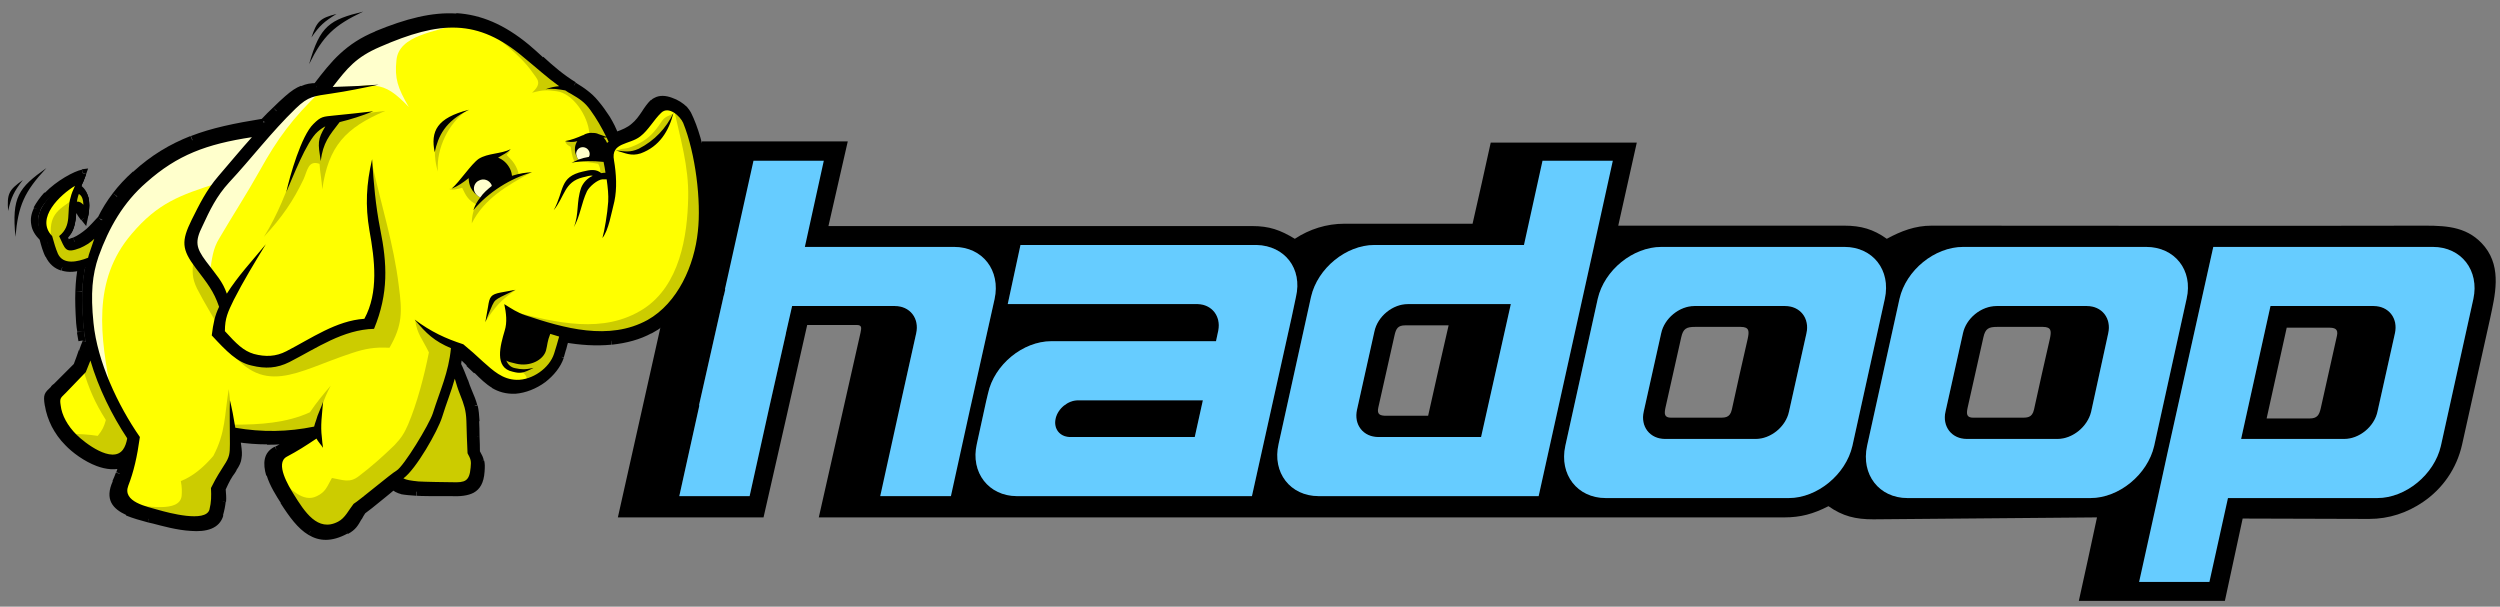 <svg version="1.2" xmlns="http://www.w3.org/2000/svg" viewBox="8 7 647 157" width="647" height="157">
	<rect x="8" y="7" width="647" height="157" fill="#808080" stroke="none"/>
	<title>hadoop</title>
	<defs>
		<clipPath clipPathUnits="userSpaceOnUse" id="cp1">
			<path d="m153.78-92.57l-12.13 1.97-11.07 4.85-9.4 5.92-8.95 10.91-5.05 5.36-4.89 1.8-1.29-3.16 2.26-3.26 0.51-4.6 1.51 0.06 1.65 1.51-0.44-4.69-1.83-1.23 0.05-1.78-4.34 2.45-3.93 4.64-0.82 4.15 1.68 3.32 1.57 5.64 3.19 1.51 3.35-0.16 3.18-1.85-2.12 10.76 2.12 11.98-2.33 5.53-7.66 8.25 1.36 4.92 3.63 5.71 6.84 4.81 3.62 0.5 4.03 0.14-2.51 10.32 9.25 3.79 11.52 1.52 3.94-2.58 0.31-6.97 4.39-7.28 0.31-5.76 10.61 0.76 9.86-0.91-9.86 5.91 1.67 7.13 6.21 9.7 6.07 2.58 4.85-1.97 1.97-3.95 10.16-7.73 1.97 1.67 15.92 0.6 3.19-2.57 0.3-4.55-1.06-1.97-0.76-12.28-5.31-10.62 0.91-4.7 3.19 1.67 8.94 8.34 4.4 0.3 4.85-1.97 4.85-3.64 2.43-7.88 14.25 0.91 8.65-3.34 6.97-6.52 5-9.4 1.22-11.07-1.07-12.88-2.72-11.53-2.73-3.64-3.79-1.21-6.68 7.28-6.06 2.12-5.31-8.79-5.3-4.86-2.89-1.81-11.52-9.56-9.25-5-9.25-0.76-10.76 1.82-9.4 3.49-6.52 5.3-5.16 6.22-5.3 1.52"/>
		</clipPath>
	</defs>
	<style>
		.s0 { fill: #000000 } 
		.s1 { fill: #1f1917 } 
		.s2 { fill: #66ccff } 
		.s3 { fill: #ffff00;stroke: #1f1917;stroke-miterlimit:10;stroke-width: .4 } 
		.s4 { fill: #ffffcc } 
		.s5 { fill: #cccc00 } 
	</style>
	<g id="g10">
		<path id="path20" fill-rule="evenodd" class="s0" d="m546 162.5q18.9 0 37.8 0 2.3-10.6 4.6-21.3c10.8 0 21.9 0.1 32.7 0.1 5.2 0 9.9-1.6 14-4.4 5-3.4 8.7-8.6 10.1-14.9q3.6-16.2 7.2-32.4c1.3-6.1 3.1-13.1-1.3-18.7-4.1-5.1-9.5-5.5-15.4-5.5-42.6 0.1-85.2 0-127.8 0-4.3 0-7.9 1.4-11.6 3.4-3.5-2.5-6.7-3.4-11-3.4q-29.3 0-58.5 0 2.4-10.7 4.8-21.5-18.9 0-37.8 0-2.3 10.5-4.7 21-16.6 0-33.2 0c-4.6 0-9 1.4-12.8 3.9-3.8-2.3-6.6-3.3-11.1-3.3q-54.8 0-109.6 0 2.5-10.9 5-21.9-18.9 0-37.7 0-10.9 48.6-21.8 97.3 18.9 0 37.7 0 5.7-24.9 11.3-49.8 6.4 0 12.8 0c1.5 0 1.2 0.9 1 2q-5.4 23.9-10.8 47.8 125 0 249.9 0c4.2 0 7.5-0.9 11.4-2.9 3.7 2.6 7 3.4 11.6 3.4l57.9-0.5q-2.3 10.8-4.7 21.6zm-163.1-71.3q-5.6 0-11.2 0c-1.9 0-2.4 0.8-2.8 2.6q-2.1 9.4-4.2 18.7c-0.4 1.8 0.5 2.1 2.1 2.1q5.4 0 10.8 0 2.6-11.7 5.3-23.4zm63.8 0.4q5.9 0 11.8 0c2.3 0 2.2 1.2 1.8 3.1q-2.1 9.1-4.1 18.3c-0.5 2.2-1.8 2.1-3.6 2.1q-6.1 0-12.1 0c-1.8 0-1.8-1-1.5-2.5q2-9.1 4.1-18.3c0.5-2.3 1.4-2.7 3.6-2.7zm78.2 0q5.9 0 11.8 0c2.3 0 2.2 1.2 1.8 3.1q-2.1 9.1-4.1 18.3c-0.5 2.2-1.8 2.1-3.6 2.1q-6.1 0-12.1 0c-1.8 0-1.8-1-1.5-2.5q2-9.1 4.1-18.3c0.5-2.3 1.4-2.7 3.6-2.7zm69.7 23.7q5.6 0 11.1 0c2 0 2.5-0.9 2.9-2.6q2.1-9.4 4.2-18.8c0.4-1.8-0.6-2.1-2.1-2.1q-5.4 0-10.9 0-2.6 11.8-5.2 23.5z"/>
		<path id="path22" fill-rule="evenodd" class="s1" d="m438 70.9h47.3c7.4 0 12.1 6 10.5 13.4l-8.4 38.1c-1.7 7.4-9.1 13.5-16.5 13.5h-47.3c-7.4 0-12.1-6.1-10.5-13.5l8.4-38.1c1.7-7.4 9.1-13.4 16.5-13.4zm8.5 15.3h23.5c3.9 0 6.4 3.2 5.5 7.1l-4.5 20.2c-0.8 3.9-4.7 7.1-8.6 7.1h-23.5c-3.9 0-6.4-3.2-5.5-7.1l4.5-20.2c0.8-3.9 4.7-7.1 8.6-7.1z"/>
		<path id="path24" fill-rule="evenodd" class="s1" d="m516.1 70.9h47.3c7.4 0 12.2 6 10.5 13.4l-8.4 38.1c-1.7 7.4-9.1 13.5-16.5 13.5h-47.3c-7.4 0-12.1-6.1-10.5-13.5l8.4-38.1c1.7-7.4 9.1-13.4 16.5-13.4zm8.6 15.3h23.4c3.9 0 6.4 3.2 5.5 7.1l-4.4 20.2c-0.9 3.9-4.8 7.1-8.7 7.1h-23.5c-3.9 0-6.4-3.2-5.5-7.1l4.5-20.2c0.8-3.9 4.7-7.1 8.7-7.1z"/>
		<path id="path26" fill-rule="evenodd" class="s1" d="m580.8 70.9h56.8c7.4 0 12.1 6 10.5 13.4l-8.4 38.1c-1.7 7.4-9.1 13.5-16.5 13.5h-56.8zm14.8 15.3h26.7c3.9 0 6.4 3.2 5.5 7.1l-4.5 20.1c-0.8 4-4.7 7.2-8.6 7.2h-26.7"/>
		<path id="path30" fill-rule="evenodd" class="s1" d="m406.2 135.4h-56.8c-7.4 0-12.2-6.1-10.5-13.5l8.4-38.1c1.7-7.4 9.1-13.4 16.5-13.4h56.8zm-14.8-15.3h-26.7c-3.9 0-6.4-3.2-5.5-7.1l4.4-20.2c0.9-3.9 4.8-7.1 8.7-7.1h26.7"/>
		<path id="path34" fill-rule="evenodd" class="s1" d="m211.5 70.9h43.4c7.4 0 12.1 6 10.5 13.4l-6.2 27.9h-18.3l4.2-18.9c0.9-3.9-1.6-7.1-5.5-7.1h-27c-3.9 0-0.4 3.2-1.2 7.1l-4.2 18.6h-18.3l6.2-27.6c1.6-7.4 9-13.4 16.4-13.4z"/>
		<path id="path36" fill-rule="evenodd" class="s1" d="m183.8 135.4l12.5-56.3h18.2l-12.5 56.3"/>
		<path id="path42" fill-rule="evenodd" class="s1" d="m332 135.4h-60.8c-7.3 0-12.1-6.1-10.4-13.5l2.4-11 0.5-2.1c1.6-7.4 9-13.5 16.4-13.5h42.6l0.6-2.8c0.7-3.7-1.7-6.7-5.3-6.8h-49.2l3.3-15.3h61.1c7.3 0.2 11.9 6.1 10.2 13.4l-1.1 5.2-1.4 6.3-7.2 32.4c0 0-1.7 7.7-1.7 7.7zm-47.2-15.3h32.4l2.1-9.5h-31.9q-0.2 0-0.4 0c-2.6 0-5.2 2.1-5.8 4.7-0.6 2.6 1 4.7 3.6 4.8q0 0 0 0z"/>
		<path id="path44" fill-rule="evenodd" class="s2" d="m438 70.9h47.3c7.4 0 12.1 6 10.5 13.4l-8.4 38.1c-1.7 7.4-9.1 13.5-16.5 13.5h-47.3c-7.4 0-12.1-6.1-10.5-13.5l8.4-38.1c1.7-7.4 9.1-13.4 16.5-13.4zm8.5 15.3h23.5c3.9 0 6.4 3.2 5.5 7.1l-4.5 20.2c-0.8 3.9-4.7 7.1-8.6 7.1h-23.5c-3.9 0-6.4-3.2-5.5-7.1l4.5-20.2c0.8-3.9 4.7-7.1 8.6-7.1z"/>
		<path id="path46" fill-rule="evenodd" class="s2" d="m516.1 70.9h47.3c7.4 0 12.2 6 10.5 13.4l-8.4 38.1c-1.7 7.4-9.1 13.5-16.5 13.5h-47.3c-7.4 0-12.1-6.1-10.5-13.5l8.4-38.1c1.7-7.4 9.1-13.4 16.5-13.4zm8.6 15.3h23.4c3.9 0 6.4 3.2 5.5 7.1l-4.4 20.2c-0.9 3.9-4.8 7.1-8.7 7.1h-23.5c-3.9 0-6.4-3.2-5.5-7.1l4.5-20.2c0.8-3.9 4.7-7.1 8.7-7.1z"/>
		<path id="path48" fill-rule="evenodd" class="s2" d="m580.8 70.9l-11.9 53.5-2.5 11.5-4.8 21.7h18.2l4.8-21.7h38.6c7.4 0 14.8-6.1 16.5-13.5l8.4-38c1.6-7.4-3.1-13.5-10.5-13.5 0 0-56.8 0-56.8 0zm14.8 15.3h26.7c3.9 0 6.4 3.2 5.5 7.1l-4.5 20.2c-0.8 3.9-4.7 7.1-8.6 7.1h-26.7z"/>
		<path id="path52" fill-rule="evenodd" class="s2" d="m407.2 48.6l-4.8 21.8h-38.7c-7.3 0-14.7 6-16.4 13.4l-8.4 38.1c-1.7 7.4 3 13.5 10.4 13.5h56.9l14.4-65 4.8-21.8c0 0-18.2 0-18.2 0zm-34.9 37.1h26.7l-7.7 34.4h-26.6c-3.9 0-6.4-3.2-5.5-7.1l4.5-20.2c0.8-3.9 4.7-7.1 8.6-7.1z"/>
		<path id="path56" fill-rule="evenodd" class="s2" d="m203 48.6l-7.4 33.3h0.1l-0.3 1.3q-0.2 0.6-0.3 1.2l-6.2 27.5h0.1l-5.2 23.5h18.2l5.2-23.5 4.2-18.6q0 0 0-0.1l1.6-7h26.6c3.9 0 6.4 3.2 5.5 7.1l-4.2 18.9-5.1 23.2h18.3l5.1-23.2 6.2-27.8c1.6-7.4-3.1-13.5-10.5-13.5h-38.6l4.9-22.3c0 0-18.2 0-18.2 0z"/>
		<path id="path64" fill-rule="evenodd" class="s2" d="m332 135.4h-60.8c-7.3 0-12.1-6.1-10.4-13.5l2.4-11 0.5-2.1c1.6-7.4 9-13.5 16.4-13.5h42.6l0.6-2.8c0.7-3.7-1.7-6.7-5.3-6.8h-49.2l3.3-15.3h61.1c7.3 0.2 11.9 6.1 10.2 13.4l-1.1 5.2-1.4 6.3-7.2 32.4c0 0-1.7 7.7-1.7 7.7zm-47.2-15.3h32.4l2.1-9.5h-31.9q-0.2 0-0.4 0c-2.6 0-5.2 2.1-5.8 4.7-0.6 2.6 1 4.7 3.6 4.8q0 0 0 0z"/>
		<path id="path66" fill-rule="evenodd" class="s0" d="m30.2 95.5q-1.1 3-2.2 6.1-2.8 2.7-5.6 5.5c-2 2-2.4 2-1.9 4.8 0.5 3.4 2.1 6.8 5.1 9.7 3.1 3.2 9.6 7.6 14.3 5.5-0.5 1.6-1 3.2-1.8 4.8-3.1 6.9 4.5 8.3 9.9 9.7 4.4 1.2 15.4 4.4 17-1.4 0.7-2.7 0.8-4.1 0.5-6.6 1.4-3.1 1.8-3.6 3-5.3 1.6-2.3 1.5-3.2 1.1-6.1q-0.1-0.8-0.2-1.8c5.3 0.8 10.4 0.8 15.6 0.1-1.6 1-3.2 1.8-5.3 2.8-4.9 2.6-0.3 10.1 1.9 13.4 4.5 6.9 8.5 11.6 16 7.5 2.6-1.3 2.8-2.8 4.4-5.2 0.8-0.5 5.4-4.3 8.1-6.5 1 1.3 2.9 1.5 5.9 1.7 1.5 0.1 7.3 0.1 8.8 0.1 4.7 0 7.5-0.5 7.8-5.5 0.2-2.4 0.1-2.9-1.1-5q-0.1-4-0.2-8c-0.1-2.9-0.6-4.8-1.8-7.6-1.1-2.5-1.7-4.6-2.9-7.1q0.2-1.4 0.4-3 2.4 2.3 4.7 4.6c3 2.9 5.5 5.2 10.1 5 4.8-0.2 10.2-4 11.6-8.6q0.7-2.3 1.4-4.6c7.2 1.4 15.6 1.1 21.9-2.3 9.2-4.9 13.5-14.8 14.6-25.2 0.9-8.5-0.8-22.7-4.8-30.5-1.2-2.2-6.6-5.1-8.9-2.7-1.8 1.8-3 4.5-4.9 6.1-1.5 1.3-3.3 1.9-4.9 2.6-1.3-3.4-3.1-6-5.3-8.6-1.7-2.1-3.3-3.1-5.6-4.5-4.6-2.9-8.1-6.5-12.2-9.9-12.5-10.3-23.2-9.9-38.8-3.4-7.4 3.1-11 7.4-15.5 13.5-2.8 0.1-4.7 0.6-7.6 3.2-2.1 1.9-4.1 3.8-6.1 5.9-14.5 2.3-23.6 5.1-33.1 13.5-3.9 3.5-6.7 7.3-8.9 11.6-2.1 2.3-4.1 4.6-6.8 5.6-1.9 0.7-1.9 0.7-2.6-1 2.3-1.7 2.3-4.9 2.5-7.8 1.4 0 1.9 1.6 2.9 2.8 0.6-2.5 0.9-6.5-1.8-7.9 0.5-1.2 1-2.3 1.4-3.6-4 0.7-17.6 9.8-10.3 16.9 0.5 1.9 0.8 3.2 1.5 4.6 1.6 3.4 5.4 4 8.6 2.7-0.9 4.1-1 8.6-0.5 14.9q0.2 2.2 0.6 4.5z"/>
		<path id="path68" class="s0" d="m31.1 95.8q-0.5 1.2-0.9 2.5l-1.7-0.7q0.4-1.2 0.9-2.4zm-0.9 2.4q-0.7 1.8-1.4 3.7l-1.7-0.7q0.7-1.8 1.3-3.6zm-1.3 3.6l-0.2 0.4-0.7-0.7zm-0.2 0.4q-1.5 1.4-2.9 2.9l-1.3-1.3q1.5-1.5 2.9-2.9zm-2.9 2.9q-1.3 1.3-2.6 2.6l-1.3-1.3q1.3-1.3 2.6-2.6zm-2.6 2.6c-0.4 0.3-0.6 0.5-0.7 0.6l-1.3-1.3c0.3-0.3 0.6-0.6 0.7-0.6zm-0.7 0.6c-1.2 1.1-1.4 1.4-1 3.4l-1.9 0.3c-0.5-3-0.1-3.3 1.7-5zm-1.1 3.3c0.3 1.7 0.8 3.3 1.6 5l-1.6 0.8c-0.9-1.8-1.5-3.6-1.8-5.5zm1.6 5c0.8 1.5 1.9 2.9 3.2 4.3l-1.3 1.3c-1.5-1.5-2.6-3.1-3.5-4.8zm3.2 4.3c1.7 1.8 4.5 3.9 7.4 5l-0.6 1.7c-3.2-1.2-6.3-3.5-8.1-5.4zm7.4 5c2.1 0.8 4.1 1 5.9 0.3l0.7 1.7c-2.2 0.9-4.8 0.6-7.2-0.3zm5.8 0.3l1.8-0.8-0.5 1.9-0.9-0.3zm1.2 1.1q-0.3 1.3-0.8 2.6l-1.7-0.7q0.4-1.2 0.8-2.4zm-0.8 2.6q-0.5 1.2-1 2.4l-1.7-0.8q0.5-1.1 0.9-2.2zm-1 2.4c-1.5 3.4 0.1 5.2 2.6 6.3l-0.7 1.7c-3.5-1.6-5.7-4-3.5-8.8zm2.6 6.4c1.6 0.7 3.5 1.2 5.3 1.7l-0.4 1.8c-1.9-0.5-4-1.1-5.7-1.8zm5.4 1.7c0.5 0.1 0.9 0.2 1.3 0.3l-0.5 1.8c-0.5-0.1-0.9-0.2-1.3-0.3zm1.3 0.3c2.2 0.6 6 1.7 9.4 1.9l-0.1 1.8c-3.6-0.2-7.5-1.3-9.8-1.9zm9.4 1.9c3.1 0.2 5.8-0.4 6.5-2.7l1.8 0.5c-1 3.5-4.5 4.3-8.4 4zm6.5-2.7c0.3-1.2 0.5-2.2 0.6-3.1l1.8 0.1c-0.1 1-0.3 2.1-0.7 3.5zm0.6-3.2c0.1-0.9 0.1-1.9 0-3l1.8-0.2c0.1 1.3 0.2 2.3 0.1 3.4zm-0.1-3.1l0.1-0.5 0.8 0.4zm0.1-0.4c1.2-2.8 1.8-3.6 2.7-4.9l1.5 1.1c-0.9 1.2-1.3 1.9-2.5 4.5zm2.6-4.8c0.1-0.2 0.2-0.3 0.4-0.6l1.6 1c-0.1 0.1-0.3 0.4-0.4 0.6zm0.4-0.6c0.7-1 1-1.7 1.1-2.5l1.8 0.3c-0.1 1-0.5 1.9-1.4 3.2zm1.1-2.4c0.1-0.8 0-1.7-0.1-3.1l1.8-0.2c0.2 1.5 0.3 2.5 0.1 3.5zm-0.1-3q-0.1-0.6-0.1-0.9l1.8-0.2q0.1 0.6 0.1 0.9zm-0.1-0.9q0-0.2-0.1-0.9l1.8-0.3q0 0.3 0.1 1zm-0.1-0.9l-0.2-1.3 1.2 0.2-0.1 0.9zm1-1q3.9 0.6 7.8 0.6l-0.1 1.8q-3.9 0-7.9-0.6zm7.7 0.6q3.8 0 7.6-0.4l0.2 1.8q-3.9 0.5-7.8 0.5zm7.6-0.5l0.6 1.7-0.5-0.8zm0.6 1.7c-1.5 0.9-3 1.7-4.9 2.6l-0.8-1.6c1.9-1 3.3-1.7 4.8-2.6zm-4.9 2.6q-0.2 0.1-0.4 0.2l-0.8-1.6q0.2-0.1 0.4-0.2zm-0.4 0.2c-2 1-2 3.1-1.3 5.3l-1.8 0.6c-0.9-3.1-0.8-6 2.2-7.5zm-1.3 5.3c0.8 2.5 2.5 5.1 3.5 6.7l-1.5 1c-1.1-1.7-2.9-4.5-3.7-7.2zm3.5 6.7c2.1 3.4 4.2 6.2 6.5 7.7l-0.9 1.5c-2.7-1.6-4.9-4.6-7.2-8.2zm6.6 7.7c2.2 1.3 4.8 1.5 8.3-0.4l0.8 1.6c-4.1 2.2-7.3 2-10.1 0.3zm8.3-0.3c1.6-0.9 2.2-1.9 2.9-3.2l1.6 0.9c-0.9 1.6-1.5 2.8-3.6 3.9zm2.9-3.1c0.3-0.6 0.6-1.1 1.1-1.8l1.5 1c-0.4 0.6-0.7 1.1-1 1.7zm1.1-1.8l0.3-0.3 0.5 0.8zm0.3-0.3c0.5-0.3 2.8-2.2 5-4l1.2 1.4c-2.3 1.9-4.7 3.8-5.3 4.2zm5-4c1.2-1 2.3-1.9 2.9-2.4l1.2 1.4c-1.1 0.9-2 1.7-2.9 2.4zm2.9-2.4l0.7-0.5 0.6 0.7-0.7 0.5zm1.2 0.2c0.4 0.4 1 0.7 1.8 0.9l-0.4 1.8c-1.2-0.3-2.1-0.8-2.8-1.5zm1.8 0.9c0.9 0.2 2.1 0.3 3.5 0.4l-0.1 1.8c-1.5-0.1-2.8-0.2-3.9-0.4zm3.6 0.4c1.1 0.1 4.7 0.1 7.1 0.1v1.8c-2.4 0-6.1 0-7.2-0.1zm7 0.1c0.8 0 1.4 0 1.8 0v1.8c-0.4 0-1 0-1.8 0 0 0 0-1.8 0-1.8zm1.8 0c2.1 0 3.9-0.1 5-0.7l0.9 1.6c-1.5 0.8-3.5 1-5.9 0.9 0 0 0-1.8 0-1.8zm5-0.7c1-0.6 1.7-1.8 1.8-3.9l1.9 0.1c-0.2 2.9-1.2 4.5-2.8 5.4zm1.8-3.9c0.1-1.2 0.1-1.8 0-2.4l1.8-0.4c0.2 0.8 0.2 1.6 0.1 2.9zm-0.1-2.4c-0.1-0.5-0.4-1.1-0.9-2.1l1.6-0.9c0.6 1.1 1 1.8 1.1 2.6zm-0.9-2.1l-0.1-0.4h0.9zm-0.1-0.5q-0.1-2-0.1-3.9l1.8-0.1q0.1 2 0.1 4zm-0.1-4q-0.1-2-0.1-4h1.8q0.1 2 0.1 4zm-0.1-4c0-1.4-0.2-2.6-0.4-3.7l1.8-0.4c0.3 1.2 0.4 2.5 0.5 4.1zm-0.5-3.7c-0.3-1.1-0.7-2.2-1.3-3.6l1.7-0.7c0.6 1.4 1.1 2.6 1.4 3.8zm-1.3-3.5q-0.6-1.5-1.1-2.8l1.8-0.7c0.3 0.9 0.6 1.8 1 2.7zm-1.1-2.8c-0.5-1.4-1-2.8-1.8-4.2l1.7-0.9c0.8 1.6 1.3 3 1.9 4.5zm1.7-0.6l-0.9 0.3zm-3.5-3.7l-0.1-0.5 0.9 0.1zm-0.1-0.5q0.2-0.8 0.3-1.5l1.8 0.3q-0.1 0.8-0.2 1.5zm0.2-1.4q0.1-0.6 0.1-1.5l1.9 0.1q-0.1 0.7-0.2 1.6zm0.2-1.5l0.1-1.9 1.4 1.3-0.6 0.7zm1.5-0.6q1.4 1.3 2.8 2.6l-1.3 1.3q-1.4-1.3-2.7-2.6zm2.7 2.6l2 2-1.3 1.3-2-1.9zm2 1.9c1.5 1.4 2.8 2.7 4.3 3.6l-0.9 1.6c-1.7-1-3.1-2.4-4.6-3.9zm4.2 3.6c1.5 0.8 3.1 1.3 5.1 1.2l0.1 1.9c-2.5 0.1-4.4-0.5-6.1-1.5zm5.1 1.2c2.3-0.1 4.7-1.1 6.7-2.5l1.1 1.4c-2.3 1.7-5.1 2.8-7.7 3zm6.7-2.6c1.9-1.4 3.5-3.3 4.1-5.4l1.8 0.6c-0.8 2.4-2.6 4.6-4.8 6.3zm4.1-5.4q0.3-1 0.6-2.1l1.8 0.5q-0.3 1.1-0.6 2.1zm0.6-2.1q0.4-1.2 0.8-2.5l1.7 0.6q-0.4 1.2-0.7 2.5zm0.7-2.5l0.3-0.8 0.8 0.1-0.2 0.9zm1.1-0.6c3.7 0.7 7.7 1 11.7 0.5l0.1 1.9c-4.1 0.4-8.3 0.1-12.2-0.6zm11.7 0.6c3.4-0.4 6.8-1.3 9.6-2.8l0.9 1.6c-3.1 1.7-6.6 2.6-10.3 3zm9.6-2.8c4.1-2.2 7.3-5.5 9.5-9.4l1.6 0.9c-2.4 4.2-5.8 7.8-10.3 10.2zm9.6-9.5c2.6-4.4 4-9.7 4.6-15.1l1.8 0.2c-0.6 5.7-2.1 11.2-4.8 15.9zm0 0l0.8 0.4c0 0-0.8-0.4-0.8-0.4zm4.5-15.2c0.5-4.4 0.2-10.4-0.7-16.2l1.8-0.3c1 6 1.2 12.1 0.8 16.7zm-0.7-16.3c-0.9-5.1-2.2-10.1-4.1-13.6l1.7-0.9c1.9 3.8 3.3 8.9 4.2 14.3zm-4-13.7q-0.3-0.4-0.7-0.9l1.3-1.3q0.6 0.7 1 1.4zm-0.7-0.9c-0.8-0.8-2-1.5-3.2-2l0.6-1.7c1.5 0.5 2.9 1.4 3.9 2.4zm-3.2-2c-1.1-0.4-2.3-0.5-3.1-0.1l-0.8-1.6c1.3-0.7 2.9-0.6 4.5 0zm-3.1-0.1q-0.2 0.1-0.4 0.4l-1.4-1.3q0.5-0.5 1-0.7zm-0.5 0.3c-0.7 0.8-1.4 1.7-2.1 2.7l-1.5-1c0.7-1.1 1.4-2.1 2.3-3zm-2.1 2.7c-0.9 1.3-1.7 2.6-2.9 3.5l-1.2-1.4c1-0.8 1.8-1.9 2.6-3.1zm-2.9 3.5c-1.4 1.2-3 1.8-4.5 2.4l-0.7-1.7c1.4-0.5 2.9-1.1 4-2.1zm-4.5 2.4c-0.2 0.1-0.5 0.2-0.6 0.3l-0.7-1.7c0.2-0.1 0.4-0.2 0.6-0.3zm-0.6 0.3l-0.9 0.4-0.3-0.9 0.8-0.4zm-1.2-0.5c-0.6-1.6-1.3-3-2.2-4.4l1.6-1c0.9 1.5 1.7 3 2.3 4.8zm-2.1-4.4c-0.9-1.4-1.9-2.7-2.9-3.9l1.4-1.2c1.1 1.3 2.1 2.7 3 4.1zm-2.9-3.9c-0.8-1-1.6-1.7-2.4-2.4l1.1-1.4c0.9 0.7 1.8 1.5 2.7 2.6zm-2.4-2.4c-0.9-0.6-1.9-1.2-3-1.9l1-1.6c1.1 0.7 2.1 1.3 3.1 2.1zm-3-2c-3.2-2-5.9-4.4-8.6-6.8l1.2-1.4c2.6 2.4 5.3 4.7 8.4 6.6zm-8.7-6.7c-1.1-1.1-2.3-2.1-3.6-3.2l1.2-1.4c1.2 1 2.4 2.1 3.6 3.2zm-3.6-3.1c-6.1-5.1-11.7-7.5-17.7-7.9l0.1-1.8c6.4 0.4 12.4 2.9 18.8 8.2zm-17.7-7.8c-6-0.4-12.5 1.3-20.1 4.5l-0.8-1.7c8-3.3 14.7-5 21-4.6zm-20.1 4.5c-3.6 1.5-6.3 3.3-8.6 5.4l-1.3-1.3c2.5-2.3 5.3-4.2 9.2-5.8zm-8.6 5.4c-2.4 2.2-4.4 4.7-6.6 7.7l-1.5-1.1c2.3-3 4.4-5.7 6.8-7.9zm-6.6 7.7l-0.2 0.3-0.5 0.1v-1zm-0.7 0.4c-1.3 0.1-2.3 0.2-3.4 0.7l-0.7-1.7c1.3-0.6 2.5-0.8 4-0.8zm-3.4 0.6c-1.1 0.5-2.2 1.2-3.6 2.4l-1.2-1.4c1.6-1.4 2.8-2.2 4.1-2.7zm-3.6 2.4q-1.5 1.4-3 2.8l-1.3-1.3q1.5-1.5 3.1-2.9zm-3.1 2.8v0.1l-0.6-0.7c0 0 0.6 0.6 0.6 0.6zm0 0.1q-1.5 1.4-2.9 2.9l-1.3-1.3q1.4-1.5 3-3zm-3 3l-0.5 0.2-0.1-0.9zm-0.6 0.3c-7.2 1.1-13 2.4-18.2 4.4l-0.7-1.7c5.4-2.1 11.3-3.3 18.7-4.5zm-18.3 4.4c-5.2 2-9.7 4.8-14.4 8.9l-1.2-1.3c4.8-4.4 9.6-7.2 14.9-9.3zm-14.4 8.9q-2.8 2.5-4.9 5.3l-1.5-1.1q2.2-2.9 5.2-5.6zm-5 5.4q-2.1 2.8-3.7 5.9l-1.6-0.8q1.6-3.3 3.9-6.3zm-3.8 6l-0.1 0.2-0.7-0.6zm-0.1 0.2c-1.1 1.1-2.1 2.3-3.2 3.3l-1.3-1.3c1.1-1 2.1-2.1 3.1-3.2zm-3.2 3.3c-1.2 1.1-2.5 2-3.9 2.5l-0.7-1.7c1.2-0.5 2.3-1.3 3.4-2.2zm-4 2.5l-0.3-0.8zm0 0c-1.2 0.4-1.8 0.7-2.4 0.4l0.7-1.7c0 0 0.3-0.2 1.1-0.4zm-2.5 0.4l0.4-0.9c0 0-0.4 0.9-0.4 0.9zm0 0c-0.7-0.3-0.8-0.9-1.3-2l1.8-0.7c0.2 0.7 0.2 0.9 0.3 1zm-1.4-2l-0.2-0.7 0.6-0.4 0.5 0.8zm0.3-1.1c1.7-1.3 1.9-3.8 2-6.3l1.9 0.2c-0.2 2.8-0.4 5.8-2.8 7.6zm2-6.3c0.1-0.3 0.1-0.6 0.1-0.9l1.8 0.2c0 0.3 0 0.6 0 0.8zm0-0.8l0.1-0.9h0.9v0.9zm0.9-0.8c1.5 0 2.2 1.1 3 2.3l-1.6 1c-0.4-0.8-0.9-1.5-1.5-1.5zm3 2.3q0.3 0.5 0.6 1l-1.4 1.1q-0.4-0.5-0.8-1.1zm0.9 1.7l-0.4 1.9-1.2-1.5 0.7-0.6zm-1.8-0.4c0.3-1.4 0.5-3.2 0.2-4.7l1.8-0.4c0.4 1.8 0.1 3.9-0.2 5.5zm0.2-4.7c-0.2-0.9-0.7-1.8-1.5-2.2l0.8-1.6c1.4 0.7 2.1 2 2.5 3.4zm0.4-5.8c-1.8 0.4-5.7 2.6-8.5 5.5l-1.4-1.3c3.1-3.2 7.6-5.6 9.6-6zm-2.4 2.4c0.1-0.3 0.3-0.8 0.5-1.3l1.7 0.6c-0.1 0.4-0.3 0.8-0.5 1.4zm0.6-1.4c0.2-0.7 0.5-1.4 0.8-2.2l1.8 0.6c-0.3 0.7-0.6 1.5-0.9 2.3zm1.5-2.9l1.6-0.2-0.5 1.4-0.9-0.3zm-1.7 5.4l-0.7-0.4 0.3-0.7 0.9 0.3zm-6.6 1.9c-1.1 1.1-2 2.2-2.5 3.4l-1.7-0.8c0.7-1.3 1.7-2.7 2.8-3.9zm-2.4 3.4c-0.6 1.2-0.8 2.3-0.6 3.4l-1.8 0.3c-0.3-1.5 0-3 0.7-4.4zm-0.6 3.4c0.2 1 0.7 2 1.8 3l-1.3 1.3c-1.3-1.3-2.1-2.6-2.3-4zm1.8 3l0.2 0.5-0.9 0.2zm0.3 0.4c0.2 1 0.4 1.8 0.6 2.5l-1.7 0.5c-0.2-0.7-0.5-1.6-0.7-2.5zm0.7 2.4c0.2 0.7 0.4 1.4 0.7 2l-1.6 0.8c-0.4-0.7-0.6-1.4-0.9-2.2zm0.8 1.9c0.6 1.4 1.7 2.2 2.9 2.6l-0.6 1.8c-1.7-0.5-3.1-1.7-4-3.6zm2.9 2.6c1.4 0.5 3.1 0.3 4.6-0.3l0.7 1.8c-1.9 0.7-4 0.9-5.8 0.3zm4.5-0.3l1.6-0.6-0.3 1.6-0.9-0.1zm1.2 1c-0.4 2-0.7 4.1-0.8 6.4h-1.8c0.1-2.5 0.3-4.7 0.8-6.8zm-0.8 6.5c-0.1 2.3 0 5 0.3 8.1l-1.9 0.1c-0.2-3.1-0.3-5.9-0.2-8.3zm0.2 8.1q0.2 1.2 0.3 2.2l-1.8 0.2q-0.2-1.2-0.3-2.3zm0.2 2.2q0.2 1.1 0.4 2.3l-1.8 0.3q-0.2-1.1-0.4-2.3zm0.4 2.2v0.5l-0.9-0.3"/>
		<path id="path70" fill-rule="evenodd" class="s3" d="m77.2 40.1l-12.1 2-11.1 4.9-9.4 5.9-8.9 10.9-5.1 5.3-4.9 1.8-1.2-3.1 2.2-3.3 0.5-4.6 1.5 0.1 1.7 1.5-0.5-4.7-1.8-1.2 0.1-1.8-4.4 2.4-3.9 4.7-0.8 4.1 1.7 3.4 1.5 5.6 3.2 1.5 3.4-0.2 3.1-1.8-2.1 10.8 2.1 11.9-2.3 5.6-7.6 8.2 1.3 4.9 3.6 5.7 6.9 4.9 3.6 0.5 4 0.1-2.5 10.3 9.3 3.8 11.5 1.5 3.9-2.6 0.3-6.9 4.4-7.3 0.3-5.8 10.7 0.8 9.8-0.9-9.8 5.9 1.6 7.1 6.2 9.7 6.1 2.6 4.9-2 1.9-3.9 10.2-7.7 2 1.6 15.9 0.6 3.2-2.6 0.3-4.5-1.1-2-0.8-12.3-5.3-10.6 0.9-4.7 3.2 1.7 9 8.3 4.4 0.3 4.8-1.9 4.9-3.7 2.4-7.9 14.3 1 8.6-3.4 7-6.5 5-9.4 1.2-11.1-1.1-12.9-2.7-11.5-2.7-3.6-3.8-1.2-6.7 7.2-6.1 2.2-5.3-8.8-5.3-4.9-2.9-1.8-11.5-9.5-9.2-5-9.3-0.8-10.7 1.8-9.4 3.5-6.6 5.3-5.1 6.2-5.3 1.5z"/>
		<path id="path72" fill-rule="evenodd" class="s4" d="m42.1 67.5c-10.4 12.1-8.1 26.8-5.3 41.2q-2.3-5.8-4.6-11.6-0.8-5.4-1.7-10.7 0.3-5.5 0.5-10.9 2.2-5.2 4.4-10.5 3.3-4.8 6.5-9.7 5.1-4.2 10.2-8.5 5.6-2.3 11.2-4.6 6.6-0.8 13.1-1.7-6.1 6.9-12.1 13.9c-9.8 3.1-15.5 5.2-22.2 13.1z"/>
		<path id="path74" fill-rule="evenodd" class="s4" d="m91 30.6c-7.3 7-11.2 12.3-15.8 20.6-3.3 5.9-7 11.6-10.4 17.4-1.8 2.9-1.9 5.4-2.5 8.8q-2.5-3-5.1-6.1 1.2-3.6 2.5-7.2 4.1-7.4 8.2-14.8 8.7-8.7 17.5-17.3 2.8-0.7 5.6-1.4z"/>
		<path id="path76" fill-rule="evenodd" class="s4" d="m126.6 13.1c-5.7 2.2-15.4 2.9-16 9.5-0.5 4.7 0.3 7.1 3.2 12.1-7-7.3-8.8-6.1-22.4-3.9q3-4.1 5.9-8.2 5.1-3.2 10.2-6.3 6.5-1.5 13.1-3 3-0.1 6-0.2z"/>
		<path id="path78" fill-rule="evenodd" class="s5" d="m142.6 102.9c1.9 1.2 1.9 2.1 1.6 2.9q2.2-0.9 4.5-1.8 1.5-2 3-4 1.1-2.8 2.2-5.7-1.4-1-2.8-2.1-6.2 0.8-12.3 1.6-0.4 1.2-0.9 2.5 0.1 1.7 0.3 3.5 0.6 1 1.1 2.1 1 0.4 1.9 0.9 0.7 0.1 1.4 0.1z"/>
		<path id="path80" fill-rule="evenodd" class="s5" d="m141.5 82c-6.2 1.8-6.1 2.2-7.9 8.3 2.4-3.8 4.1-5.7 7.9-8.3z"/>
		<path id="path82" fill-rule="evenodd" class="s5" d="m182.3 36.4c-1.1 0.5-2.2 0.8-2.9 1.8-1.4 2.1-2.7 3.9-5.1 5.4-1.3 0.8-2.5 1.3-3.8 1.7-1.1 0.3-1.7 0-2.6 0.7q0.8 0.1 1.6 0.3 1.8 0 3.6 0 2.2-1.4 4.4-2.8 1.3-1.3 2.6-2.7 1.1-2.2 2.2-4.4z"/>
		<path id="path84" fill-rule="evenodd" class="s5" d="m84.5 50c-2.4 6.7-4.5 12.3-8.2 18.3 4.7-5.1 7.6-9.3 10.3-15 1-2.3 1.2-4.9 4.1-3.9 0.1 2.2 0.6 4.4 0.7 6.6 1.6-11.2 6-15.9 16.3-20.3q-4.4 0.5-8.7 1.1-4.1 0.9-8.2 1.8-2 2.9-4.1 5.9-1.1 2.8-2.2 5.5z"/>
		<path id="path86" fill-rule="evenodd" class="s5" d="m104.4 49.8c2.3 10.4 5.5 20.4 6.8 31.1 0.9 6.8 1 10.2-2.4 16.1-3.8-0.2-6.2 0.2-9.8 1.4-14.6 4.8-23 11.8-32.8-2.4q4.7 2.2 9.4 4.5 3.4-0.7 6.7-1.4 5.9-3.4 11.9-6.9 4.6-0.9 9.2-1.8 1.5-6.2 3-12.5-1.1-8.3-2.2-16.5-0.1-3.9-0.3-7.8 0.3-1.9 0.5-3.8z"/>
		<path id="path88" fill-rule="evenodd" class="s5" d="m129.6 114.4c-1.2 8.5 2.8 13 1.1 15.4-0.4 0.6-1.1 1.8-1.8 2.1-2.6 1.1-6.1-0.2-6.4 0.5q-4.2 0-8.4 0-1.7-0.8-3.4-1.5 2.6-3 5.2-6.1 2.5-5.5 5.1-11.1 1.6-5.6 3.2-11.2 0.9 0 1.7 0 1.9 6 3.7 11.9z"/>
		<path id="path90" fill-rule="evenodd" class="s5" d="m115.4 89.7c0.6 3.9 1.8 4.8 3.6 8.5-1.2 6.1-3.1 13.3-5.4 18.7-1 2.3-1.8 3.5-3.5 5.3-3 2.9-5.9 5.5-9.2 8-2.4 1.9-4.1 1-7 0.5-1.3 2.3-1.6 3.6-3.9 4.7-3.6 1.8-6.8-2-9.6-4.3q3.1 4.7 6.1 9.5 2.1 1.9 4.1 3.9 1.8 0.2 3.6 0.5 2.3-1.5 4.6-2.9 1.3-2.3 2.5-4.7 2.6-1.9 5.2-3.9 3.2-2.7 6.4-5.4 2-2.9 4-5.8 1.9-3.4 3.7-6.7 2.3-7.1 4.7-14.1 0.2-2.7 0.4-5.4-3-1.3-5.9-2.6c-1.4-1.3-3-2.4-4.4-3.8z"/>
		<path id="path92" fill-rule="evenodd" class="s5" d="m68.6 116.9c6.6 0 13.5-0.4 19.6-3.2 1.7-2.5 3.4-4.6 5.4-6.9-1.9 3.6-2.5 5.6-3 9.7q-0.9 1.4-1.9 2.8-7.4 0.2-14.9 0.4-2.4-0.2-4.8-0.5-0.2-0.3-0.5-0.5 0.1-0.9 0.1-1.8z"/>
		<path id="path94" fill-rule="evenodd" class="s5" d="m67.7 112.3q-0.2-2.3-0.5-4.6c-1.1 6.7-0.8 11.3-4 17.3-2.3 2.7-5.1 5.2-8.4 6.5 0.3 1.6 0.3 2.7 0.2 3.9-0.6 4.4-9.3 2.4-13 2.3q8.7 2.2 17.4 4.4 1.9-0.8 3.9-1.5 0.6-3.8 1.3-7.6 1.8-3.4 3.6-6.8 0.4-2.1 0.7-4.1-0.6-4.9-1.2-9.8z"/>
		<path id="path96" fill-rule="evenodd" class="s5" d="m58 74.1c-0.2 3.3-0.4 4.7 1 7.6 1.9 3.7 4.1 7.2 6.1 10.8q0.3-3.6 0.7-7.3-3.9-5.5-7.8-11.1z"/>
		<path id="path98" fill-rule="evenodd" class="s5" d="m31.2 99q-0.8 1.8-1.7 3.6c1.6 5.2 3 8.5 5.9 13.1-0.5 1.8-0.9 2.6-2.1 4.1-2.6-0.4-4.9-0.5-7.5-0.5q4.4 3.4 8.7 6.8 2.2-0.4 4.3-0.8 2.2-2.1 4.3-4.3-3-4.7-6.1-9.5-2.9-6.3-5.8-12.5z"/>
		<path id="path100" fill-rule="evenodd" class="s5" d="m182.3 34.7c1.7 8 4 15.3 3.8 23.5-0.2 10-2.2 22.6-11.5 28.7-10.4 6.7-22.6 3.6-34 0.7q7 2.8 14 5.7 6.5 0.3 13 0.6 4.4-1.3 8.9-2.6 3.4-2.8 6.9-5.7 2.6-5.5 5.2-10.9 0.9-6.4 1.9-12.7-0.8-6.2-1.5-12.3-1.5-6.2-2.9-12.3-1.9-1.3-3.8-2.7z"/>
		<path id="path102" fill-rule="evenodd" class="s5" d="m27.2 58.5c-4.7 3-6.5 4.4-6 10.1q0.7 2.5 1.4 5.1 1 0.7 2 1.3 1.2 0.4 2.5 0.8 2.2-0.5 4.4-1 1.2-3.6 2.3-7.1-3.2 1.5-6.3 3.1-0.8 0-1.5 0-0.8-1.3-1.7-2.5 1-1.5 2-3 0.6-2.8 1.1-5.6 0.7 0.3 1.4 0.5 0.8 0.6 1.6 1.3-0.1-1.5-0.2-3-0.6-0.9-1.1-1.9-0.6-0.4-1.2-0.9-0.3 1.4-0.7 2.8z"/>
		<path id="path104" fill-rule="evenodd" class="s5" d="m133 13.6c4.2 3.9 9.4 7.3 12.7 12 1.3 1.9 2.8 2.8 0 5.4 2.9-0.8 4-0.7 6.3-0.4 4.3 0.5 8.2 6.5 8.5 10.8 0 0.4-1.2 1.3-4.5 2.3 0 0.1-1.8-0.3-1.8-0.2 0.4 1 0.8 1.1 1.5 1.5 0.2 1.1 0.3 2.7 1 3.8 2 0 4.1 0.2 6.1 0.6 0.7 1.1 0.6 2.3 0.5 3.4q1.2-0.2 2.3-0.4-0.3-2.7-0.6-5.3 1-1.8 2.1-3.6-1.5-3.3-3-6.7-2.9-2.8-5.7-5.5-0.3 0-0.6 0-3.2-2-6.4-4-5.3-4.3-10.5-8.6-3.9-2.5-7.9-5.1z"/>
		<path id="path106" fill-rule="evenodd" class="s5" d="m140.1 45.7c-0.2 0.4-0.6 1-1 1.4 1.8 1.7 2.6 2.8 3.2 5.1q-2.9 1.5-5.9 3-2.5 2.4-5 4.8c-2.2-1.2-2.7-2.1-3.8-4.4-1.2 0.3-2.4 0.7-3.4 0.3 0.6 0 1-0.2 1.7-0.6q1.6-1.6 3.2-3.3 2.8-2.1 5.6-4.2 1.8-0.6 3.7-1.2c0.4-0.2 1.2-0.7 1.7-0.9z"/>
		<path id="path108" fill-rule="evenodd" class="s5" d="m145.5 51.6c-6.2 3.4-12.2 6.8-15.4 13.2 0-8.2 8.1-11.7 15.4-13.2z"/>
		<path id="path110" fill-rule="evenodd" class="s5" d="m128.8 35.6c-4.6 3.2-7.9 9.6-7.5 15.8-1.5-5.4-1-10.5 3.7-14.2q1.1-0.6 2.3-1.2 0.8-0.2 1.5-0.4z"/>
		<g id="g112">
		</g>
		<g id="g124">
			<g id="Clip-Path: g126" clip-path="url(#cp1)">
				<g id="g126">
					<g id="g132">
					</g>
				</g>
			</g>
		</g>
		<path id="path136" fill-rule="evenodd" class="s0" d="m110.1 132.5c-2.7 2.2-7.3 6-8.1 6.5-1.6 2.4-1.8 3.9-4.4 5.2-7.5 4.1-11.5-0.6-16-7.5-2.2-3.3-6.8-10.8-1.9-13.4 2.1-1 3.7-1.8 5.3-2.8-5.2 0.7-10.3 0.7-15.6-0.1q0.1 1 0.2 1.8c0.4 2.9 0.5 3.8-1.1 6.1-1.2 1.7-1.6 2.2-3 5.3 0.3 2.5 0.2 3.9-0.5 6.6-1.6 5.8-12.6 2.6-17 1.4-5.4-1.4-13-2.8-9.9-9.7 0.8-1.6 1.3-3.2 1.8-4.8-4.7 2.1-11.2-2.3-14.3-5.5-3-2.9-4.6-6.3-5.1-9.7-0.5-2.8-0.1-2.8 1.9-4.8q2.8-2.8 5.6-5.5 1.1-3.1 2.2-6.1-0.4-2.3-0.6-4.5c-0.5-6.3-0.4-10.8 0.5-14.9-3.2 1.3-7 0.7-8.6-2.7-0.7-1.4-1-2.7-1.5-4.6-7.3-7.1 6.3-16.2 10.3-16.9-0.4 1.3-0.9 2.4-1.4 3.6 2.7 1.4 2.4 5.4 1.8 7.9-1-1.2-1.5-2.8-2.9-2.8-0.2 2.9-0.2 6.1-2.5 7.8 0.7 1.7 0.7 1.7 2.6 1 2.7-1 4.7-3.3 6.8-5.6 2.2-4.3 5-8.1 8.9-11.6 9.5-8.4 18.6-11.2 33.1-13.5 2-2.1 4-4 6.1-5.9 2.9-2.6 4.8-3.1 7.6-3.2 4.5-6.1 8.1-10.4 15.5-13.5 15.6-6.5 26.3-6.9 38.8 3.4 4.1 3.4 7.6 7 12.2 9.9 2.3 1.4 3.9 2.4 5.6 4.5 2.2 2.6 4 5.2 5.3 8.6 1.6-0.7 3.4-1.3 4.9-2.6 1.9-1.6 3.1-4.3 4.9-6.1 2.3-2.4 7.7 0.5 8.9 2.7 4 7.8 5.7 22 4.8 30.5-1.1 10.4-5.4 20.3-14.6 25.2-6.3 3.4-14.7 3.7-21.9 2.3q-0.7 2.3-1.4 4.6c-1.4 4.6-6.8 8.4-11.6 8.6-4.6 0.2-7.1-2.1-10.1-5q-2.3-2.3-4.7-4.6-0.2 1.6-0.4 3c1.2 2.5 1.8 4.6 2.9 7.1 1.2 2.8 1.7 4.7 1.8 7.6q0.1 4 0.2 8c1.2 2.1 1.3 2.6 1.1 5-0.3 5-3.1 5.5-7.8 5.5-1.5 0-7.3 0-8.8-0.1-3-0.2-4.9-0.4-5.9-1.7zm-22.1-108.9c3.6-7.3 6.4-10 14-13.6-8.6 2.1-11.2 3.6-14 13.6zm0.6-6.9c2.1-3.1 3.3-4.1 6.5-6.1-4.3 1.1-5.1 1.9-6.5 6.1zm-78.5 44.9c0.8-3.6 1.5-5 3.8-8-3.7 2.6-4.1 3.6-3.8 8zm81.5 61.3q-0.2-1.3-0.3-2.7c-0.2-1.6-0.2-2.9-0.1-4.5q0.2-2.3 0.4-4.7c-0.5 1.6-1.4 3.2-1.8 4.8-0.2 0.6-0.4 1.1-0.5 1.6-6.8 1.4-13.5 1.5-20.4 0.3-0.4-2.5-0.9-5.2-1.4-7.1-0.1 2.2 0 8 0 11.3 0 2.5-0.1 3.4-1.5 5.5-1.2 2-1.7 2.5-3.4 5.9 0.1 2.1 0.1 3.6-0.4 5.6-1 3.4-10.6 0.8-13.1 0.1-3.1-0.9-9.5-2.1-7.9-6.3 1.4-3.6 2.3-7.5 3-12.6-5.7-8.2-11-19.5-12-29.5-0.8-7.7-0.3-12.5 1.3-17.2 2.7-7.5 6.4-14 12.4-19.2 8-7.1 15.5-9.9 27.3-11.7-2.8 3.1-5.6 6.5-8.7 10.1-3.1 3.6-4.9 7.3-6.9 11.3-2.7 5.5-2.6 7.6 1 12.4 3.1 4.1 4.7 6 6.1 10.1-1.1 2.3-1.5 4.2-1.9 7.4 3.8 4.1 6.6 7 10.3 7.8 3.6 0.9 6.6 0.7 9.8-0.9 7.2-3.7 13.9-8.4 21.9-8.6 3.8-9.2 3.4-16.9 1.6-25.8-1.2-6.1-1.7-11.9-2.1-18.1-1.5 6.4-1.8 12-0.7 18.4 1.4 7.7 2.4 16.1-1.3 22.9-7.3 0.5-13.6 5-20.2 8.4-2.7 1.4-5.4 1.5-8.4 0.7-2.7-0.8-4.5-2.6-7.5-5.9 0-3.4 0.8-5 2.3-8.1 2.5-4.9 5.3-9.5 8.3-14.4-3.7 4.5-7.2 8.2-10.1 12.8-1.1-3.2-2.7-4.8-5.4-8.4-2.6-3.5-2.9-5.1-0.9-9.1 1.9-4.1 3.6-7.7 6.9-11.3 5.7-6.1 10.9-13 17.2-19.1 3.4-3.3 4.8-3.2 9.3-3.9 4.1-0.6 8-1.4 12.2-2.3-4 0.3-7.9 0.5-11.8 0.6q-0.1 0-0.1 0c3.8-4.9 6-7.7 12.3-10.4 15.4-6.7 25.2-7.4 37.2 2.8 3.2 2.6 5.9 5.1 9.1 7.4-1.2 0.1-2.2 0.3-3.5 0.8 1.6-0.3 3.5 0 5.1 0.3q0.7 0.5 1.5 0.9c2.2 1.3 3.5 2.1 5 4.2 1.6 2.2 2.9 4.5 4.1 6.9q-1.1-0.4-2-0.7-0.6-0.3-1.4-0.3c-0.9-0.1-1.9 0.1-2.6 0.6q-0.1 0-0.1 0c-1.3 0.6-3.2 1.3-4.5 1.5 0.7 0.3 2.1 0.3 2.8 0.1q0.2-0.1 0.3-0.1-0.5 0.8-0.6 1.7c-0.1 0.9 0.1 1.7 0.5 2.4q0 0 0 0 0.2 0.5 0.4 0.7-0.8 0.4-1.8 0.8c2.9-0.5 5.5-0.5 8.3-0.2q0.3 1.4 0.5 2.8-0.5 0-1 0.1 0 0-0.1 0c-1.3-1.1-2.8-0.9-4.8-0.4-6.1 1.4-4.7 4.8-7.5 10 2.9-3.6 2.7-7.3 7.5-8.5 1.1-0.2 1.8-0.6 2.6-0.4-1.4 0.6-2.5 1.8-3 3.1-1.3 3.7-0.5 6.8-1.9 10.2 1.7-3 1.9-6.1 3.4-9.3 0.6-1.2 2.7-3 4-3.1q0.6 0 1.1 0c0.3 2.1 0.5 4.1 0.4 5.8-0.2 3.1-1 7.7-1.5 9.4 1.6-2 2.3-6.4 3.1-9.5 0.7-3.3 0.5-7.1-0.1-10.6-0.9-4.7 4-4 6.8-6.2 2.1-1.6 3.5-4.3 5.4-6.1 1.9-1.9 4.9 0.8 5.7 2.6 3.2 7.9 4.7 20.2 3.8 28.1-0.9 8.8-5.2 18.5-13 22.9-10 5.5-21.7 2.1-31.6-1.2-2.1-0.7-3.6-1.7-5.5-2.9 0.5 2.3 0.8 4.7 0.1 6.9-1.1 3.7-2.8 9.6 2.1 10.6 1.9 0.5 2.7 0.4 5.4-1-2.2 0.5-3.3 0.4-4.7 0.1-1.3-0.2-2-1.1-2.4-2 0.4 0.3 1.2 0.5 2.5 0.8 3.6 0.9 7.1-0.9 7.8-3.4 0.4-1.5 0.3-2.3 1.1-4.3q1.2 0.4 2.3 0.7-0.6 2.2-1.3 4.4c-1.2 3.8-5.7 6.9-9.7 6.8-3.7-0.1-6.1-2.4-8.7-4.7-1.7-1.6-3.4-3.1-5.1-4.5-4.6-1.5-8.3-3.2-12.6-6.4 3 3.6 5.1 5.6 9.4 7.4-0.6 6.3-2.8 10.9-4.7 16.9-0.9 2.8-7.5 13.7-9.4 14.8-1.3 0.7-9.6 7.7-11.1 8.6-1.2 1.5-2.2 3.7-4 4.6-5.3 2.8-8.7-2.6-11.5-7.1-1.3-2.1-4.9-8-1.8-9.7 3-1.6 4.7-2.7 7.7-4.7 0.4 0.8 1.2 1.6 1.7 2.4zm46.1-39.1c1-0.5 2.7-1.3 3.7-1.8-1 0.2-2.8 0.5-3.8 0.7-2.6 0.5-2.9 1.1-3.3 3.7-0.2 1.2-0.5 2.7-0.7 4 0.5-1.4 1.2-3 1.8-4.4 0.6-1.3 1-1.5 2.3-2.2zm-12 21.2c-0.9 3.3-2.2 6.4-3.3 10-1.1 3.5-6.7 13.4-10 15.8 0.7 0.4 1.9 0.6 3.9 0.8 1.5 0.1 7.3 0.2 8.8 0.2 3.2 0.1 4.4-0.2 4.7-3.8 0.2-1.8 0-2.2-0.8-3.7q-0.2-4.2-0.3-8.4c-0.1-2.7-0.6-4.2-1.6-6.7-0.6-1.5-1-2.8-1.4-4.2zm-93.3-36.2q-0.7 2-1.4 4.1-0.1 0.4-0.2 0.8c-2.8 1.1-6.4 1.9-7.8-1-0.6-1.4-1-2.8-1.5-4.6-4.5-4.6 2.2-10.8 5.9-13-0.5 1.1-0.9 2-1.1 2.9-1.2 3.8 0.5 7.3-3 10.1 1.6 3.3 1.5 4.6 5.4 3.1 1.4-0.6 2.7-1.4 3.7-2.4zm-4.5-9.6c0.7-0.1 1.2 0.3 1.7 0.8-0.1-1.3-0.3-2.3-1.2-2.8q-0.1 0.3-0.2 0.6-0.2 0.7-0.3 1.4zm3.5 41.1c2.1 7.2 5.6 14.2 9.5 20.1q0 0.1 0 0.2c-0.2 1-0.5 2-1.1 2.8-2.8 3.7-9.9-1.8-12-3.9-2.3-2.3-3.8-5-4.1-7.6-0.3-1.9 0-1.9 1.3-3.2q2.6-2.7 5.2-5.4 0.6-1.5 1.2-3zm132.8-57.7q0.6 0.6 0.9 1.4 0.2-0.2 0.4-0.3-0.3-0.6-0.5-1.1-0.4 0-0.8 0zm-34.4 12.9q-0.5-1.1-0.5-2.4c-1.4 1.1-2.8 2.1-4.4 2.7 2.1-1.8 5-6.3 7-7.7 2.4-1.5 5.6-1.2 8.3-2.5-0.9 0.9-2.1 1.5-3.3 2.2 1.3 0.5 2.4 1.5 3.1 2.9q0.4 0.8 0.5 1.8c1.9-0.6 3.7-0.9 5.2-0.9-5.5 1.5-11.3 5.1-15.2 9.8q0.6-1.8 1.8-3.3c-1.1-0.6-1.9-1.4-2.5-2.6zm-25.2-19.7c-3 1.2-5.8 2.1-8.7 2.8-2.7 3.5-4.3 5.3-4.9 10.1-0.7-4.7-0.9-5.5 1.2-9-0.6 0.3-1.2 0.7-2 1.4-2.9 2.5-6.6 12.2-8.1 15.6 0.9-4.2 3.9-14.6 7-17.6 2-2 2.5-1.9 5.3-2.2q5.1-0.5 10.2-1.1zm62.7 10.1c2.4 0.3 3.8 0.6 6-0.4 4.1-2.1 7.1-5.3 9-9.3-1.2 4.7-3.6 8.7-8.5 10.5-2.5 0.8-4-0.1-6.5-0.8zm-46.8 0.5c0.9-4.1 2.6-8 8.9-11-8.4 2.1-10 5.6-8.9 11zm-108.5 21.9c0.7-8.1 2.3-11.7 8-17.8-7.2 5.1-9 7.5-8 17.8z"/>
		<path id="path138" fill-rule="evenodd" class="s4" d="m130.9 56.8c-0.6-1.1-0.1-2.6 1.1-3.1 1.2-0.6 2.6-0.1 3.2 1.1q0 0.2 0.1 0.3c-1.1 0.9-2.2 1.8-3 3-0.6-0.3-1.1-0.7-1.4-1.3z"/>
		<path id="path140" fill-rule="evenodd" class="s4" d="m157.1 46.7c0.1-1 0.9-1.7 1.9-1.6 1 0.1 1.7 1 1.6 1.9q0 0.3-0.2 0.6-1.3 0.2-2.7 0.7c-0.3-0.3-0.6-1.1-0.6-1.6z"/>
	</g>
</svg>
